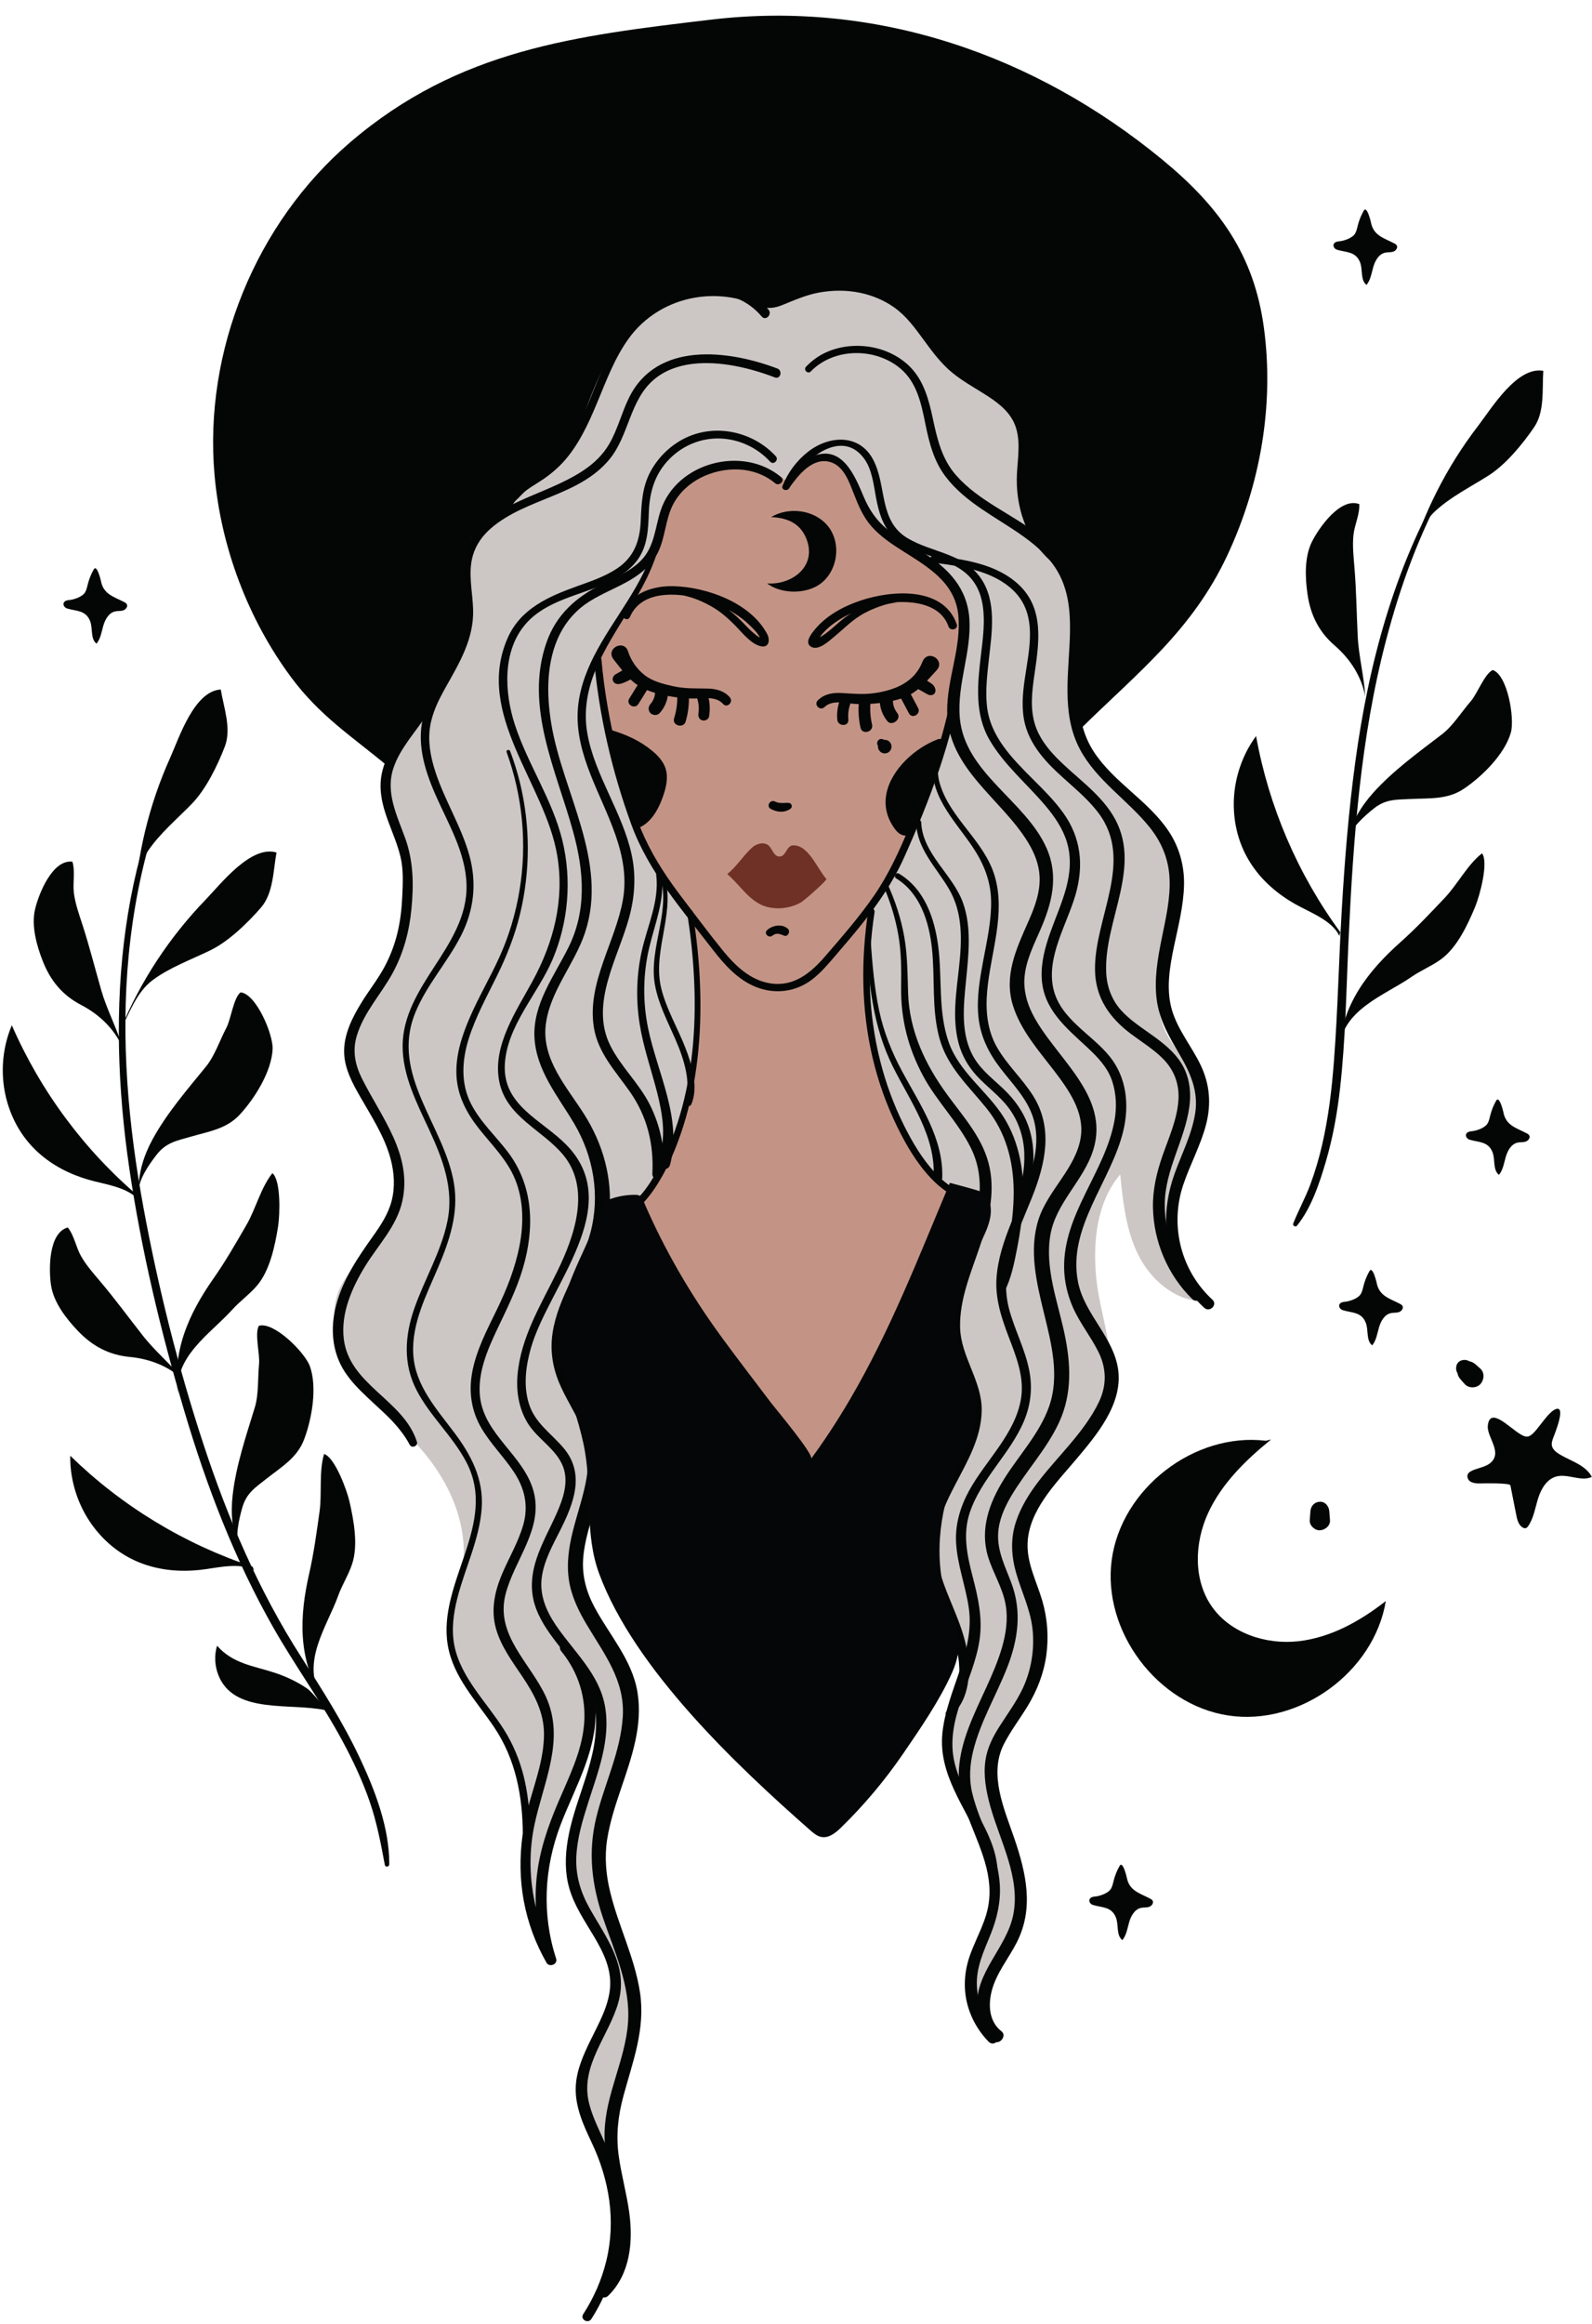 <?xml version="1.0" encoding="UTF-8"?><svg xmlns="http://www.w3.org/2000/svg" xmlns:xlink="http://www.w3.org/1999/xlink" height="504.0" preserveAspectRatio="xMidYMid meet" version="1.0" viewBox="-0.6 -3.4 345.4 504.0" width="345.4" zoomAndPan="magnify"><defs><clipPath id="a"><path d="M 317 302 L 344.762 302 L 344.762 329 L 317 329 Z M 317 302"/></clipPath></defs><g><g id="change1_1"><path d="M 88.203 194.734 C 88.199 195.215 88.18 195.691 88.148 196.168 C 87.578 204.887 79.617 212.434 76.672 220.426 C 72.793 230.953 81.504 237.23 84.496 246.695 C 86.094 251.75 85.566 257.441 83.062 262.117 C 80.523 266.859 76.164 270.418 73.559 275.125 C 69.594 282.285 73.355 292.973 78.355 298.824 C 80.602 301.457 83.355 303.598 85.914 305.926 C 91.051 310.602 95.496 316.188 97.984 322.668 C 99.832 327.473 100.543 332.801 99.652 337.891 C 98.711 343.27 95.617 348.508 97.094 354.133 C 98.23 358.453 100.453 362.57 103.375 365.949 C 106.219 369.238 108.016 371.781 109.828 375.859 C 114.25 385.801 113.539 395.227 113.52 405.73 C 113.512 411.02 114.547 418.848 119.238 422.148 C 118.027 415.176 116.809 408.059 117.867 401.062 C 119.512 390.18 126.48 380.676 128.234 369.812 C 129.715 382.199 121.387 394.574 124.285 406.711 C 125.379 411.277 127.973 415.309 129.984 419.551 C 131.449 422.641 133.305 425.102 133.117 428.734 C 132.812 434.746 127.98 439.57 126.492 445.406 C 124.617 452.766 128.312 460.363 132.652 466.594 C 132.098 461.258 132.355 455.836 133.414 450.578 C 134.449 445.453 136.246 440.461 136.648 435.25 C 137.09 429.555 135.836 423.902 134.129 418.504 C 132.574 413.598 129.914 408.93 128.898 403.883 C 126.188 390.418 138.281 377.324 135.84 363.809 C 134.594 356.91 129.766 351.301 126.582 345.059 C 123.398 338.816 122.25 330.258 127.438 325.547 C 125.172 327.605 147.57 343.07 149.723 344.77 C 157.328 350.773 168.035 348.934 177.004 348.887 C 181.586 348.863 186.395 349.094 190.613 351.074 C 195.754 353.492 201.355 353.996 206.871 355.66 C 207.496 355.852 208.203 356.117 208.438 356.73 C 208.609 357.184 208.469 357.688 208.324 358.148 C 205.828 366.141 202.938 374.832 205.957 382.641 C 207.359 386.262 209.922 389.305 211.699 392.754 C 215.316 399.758 215.504 408.25 213.07 415.746 C 212.078 418.816 210.66 421.781 210.242 424.98 C 209.77 428.57 210.637 432.32 212.637 435.34 C 212.066 431.461 213.355 427.547 215.008 423.988 C 216.66 420.43 218.699 417.023 219.777 413.254 C 220.93 409.242 220.934 404.914 219.793 400.902 C 218.664 396.941 216.473 393.359 215.203 389.441 C 213.516 384.234 213.562 378.391 215.832 373.41 C 217.352 370.074 219.781 367.246 221.684 364.113 C 224.301 359.805 225.891 354.695 225.641 349.621 C 225.379 344.25 222.219 339.809 221.465 334.57 C 220.332 326.719 225.34 319.395 230.426 313.309 C 234.137 308.867 239.68 302.531 240.363 296.719 C 241.219 289.441 237.941 280.973 237.234 273.703 C 236.477 265.859 237.352 257.316 242.438 251.297 C 243.043 257.27 243.688 263.387 246.367 268.758 C 249.047 274.125 254.238 278.664 260.238 278.797 C 253.207 271.379 250.93 259.816 254.625 250.285 C 256.727 244.867 260.645 239.641 259.758 233.895 C 258.91 228.426 253.953 224.551 251.887 219.414 C 248.898 211.992 252.352 204.164 253.121 196.684 C 253.703 190.984 253.277 183.066 251.59 177.527 C 249.734 171.434 243.09 168.059 239.094 163.41 C 235.848 159.633 233.664 154.953 232.855 150.035 C 231.953 144.566 232.73 138.98 233.027 133.445 C 233.797 119.082 229.012 106.871 227.25 93.156 C 225.668 80.848 222.879 68.527 215.773 58.121 C 206.957 45.199 191.996 36.68 176.387 35.68 C 163.391 34.852 150.461 38.988 139.066 45.297 C 114.191 59.066 96.441 84.098 89.691 111.52 C 87.594 120.031 87.852 128.82 86.305 137.309 C 84.586 146.73 82.434 155.887 83.211 165.59 C 83.969 175.051 88.344 185.215 88.203 194.734" fill="#ccc7c5"/></g><g id="change2_1"><path d="M 150.824 208.305 C 150.664 205.289 150.355 202.281 149.84 199.309 C 149.551 197.617 149.383 195.512 148.535 194.027 C 147.621 192.422 146.219 190.992 145.121 189.496 C 144.047 188.031 142.969 186.559 142.062 184.98 C 141.137 183.371 140.395 181.664 139.652 179.961 C 134.344 167.734 130.605 154.559 129.59 141.215 C 129.477 139.762 129.398 138.281 129.762 136.867 C 130.156 135.34 131.039 133.988 131.949 132.699 C 134.137 129.613 136.574 126.68 138.281 123.305 C 141.836 116.273 142.145 107.508 147.488 101.715 C 153.391 95.316 164.844 95.328 170.73 101.738 C 171.539 99.867 172.395 97.934 173.926 96.586 C 178.344 92.695 182.879 97.344 184.656 101.371 C 186.445 105.418 187.82 108.684 191.352 111.531 C 195.309 114.723 200.676 117.086 203.648 121.348 C 205.727 124.328 207.543 127.613 208.086 131.25 C 208.348 133 208.188 134.504 207.852 136.191 C 207.449 138.199 207.539 140.383 207.289 142.43 C 206.66 147.59 205.727 152.715 204.492 157.766 C 203.301 162.637 200.75 166.977 199.156 171.754 C 198.43 173.93 197.844 176.16 196.906 178.254 C 195.945 180.402 194.633 182.371 193.363 184.352 C 192.27 186.062 191.211 187.793 190.176 189.543 C 189.465 190.758 188.758 191.996 188.398 193.355 C 187.711 195.98 187.938 198.926 187.684 201.617 C 187.406 204.609 187.285 207.613 187.324 210.613 C 187.398 216.086 187.992 221.547 189.109 226.902 C 190.215 232.195 192.277 237.145 194.801 241.93 C 196.398 244.957 197.934 248.02 200.289 250.551 C 201.695 252.055 203.301 253.379 205.055 254.457 C 205.367 254.652 205.699 254.852 205.879 255.172 C 206.078 255.535 206.043 255.977 206 256.387 C 205.805 258.344 205.609 260.191 205.07 262.078 C 202.082 272.699 196.438 282.344 190.852 291.855 C 186.164 299.836 181.48 307.816 176.793 315.793 C 176.48 316.32 176.137 316.883 175.57 317.117 C 174.48 317.57 173.359 316.594 172.59 315.699 C 161.66 303.047 152.203 289.117 144.465 274.297 C 142.508 270.547 140.43 266.723 138.883 262.781 C 137.039 258.098 137.531 258.312 140.102 254.82 C 142.262 251.887 144.527 248.66 145.738 245.203 C 147.004 241.59 148.035 237.895 148.836 234.148 C 150.43 226.656 151.102 218.977 150.938 211.32 C 150.914 210.316 150.879 209.309 150.824 208.305" fill="#c39485"/></g><g clip-path="url(#a)" id="change3_68"><path d="M 342.91 314.816 C 341.359 313.672 339.336 312.965 337.656 311.93 C 336.922 311.477 336.176 310.844 336.074 309.984 C 336.02 309.508 336.176 309.031 336.332 308.574 C 336.539 307.969 339.324 301.371 336.969 302.184 C 335.414 302.719 333.281 306.266 332.07 307.395 C 331.723 307.719 331.344 308.062 330.875 308.141 C 330.297 308.238 329.738 307.926 329.238 307.625 C 326.797 306.156 322.617 301.57 322.195 305.797 C 321.941 308.293 325.59 311.652 322.645 313.961 C 320.965 315.285 317.191 315.137 317.84 317.176 C 318.164 318.191 319.516 318.348 320.582 318.312 C 321.32 318.289 326.984 318.176 327.094 318.727 C 327.516 320.859 327.938 322.996 328.363 325.133 C 328.562 326.141 328.828 327.254 329.68 327.824 C 329.906 327.98 330.195 328.086 330.453 328.004 C 330.688 327.93 330.852 327.723 330.988 327.52 C 332.18 325.754 332.48 323.559 333.117 321.527 C 333.758 319.496 334.98 317.387 337.031 316.82 C 339.551 316.121 342.391 318.004 344.762 316.902 C 344.32 316.043 343.672 315.379 342.91 314.816" fill="#040606"/></g><g id="change3_1"><path d="M 305.59 208.488 C 299.832 212.48 290.547 215.523 289.961 224.129 C 290.621 214.398 296.238 207.164 303.234 200.941 C 306.668 197.887 309.727 194.613 312.883 191.285 C 315.629 188.387 317.82 184.066 320.941 181.668 C 322.41 183.57 320.457 190.832 319.461 193.227 C 317.852 197.109 315.547 202.078 312.051 204.633 C 310.035 206.105 307.664 207.047 305.59 208.488" fill="#040606"/></g><g id="change3_2"><path d="M 271.918 156.223 C 268.496 160.879 266.766 166.754 267.121 172.52 C 267.672 181.57 272.77 188.359 280.438 192.691 C 283.539 194.445 288.457 196.215 289.988 199.59 L 290.191 198.762 C 280.977 186.215 274.676 171.543 271.918 156.223" fill="#040606"/></g><g id="change3_3"><path d="M 305.57 169.875 C 302.242 170.039 300.023 169.867 297.359 172.023 C 295.508 173.52 292.324 176.289 291.836 178.77 C 292.594 174.926 294.711 171.453 297.324 168.535 C 301.625 163.734 307.184 159.734 312.281 155.82 C 314.641 154.012 316.523 150.945 318.523 148.652 C 319.902 147.07 321.508 142.699 323.273 141.91 C 326.504 143.027 328.062 152.461 327.191 155.492 C 325.84 160.219 320.871 165.07 316.945 167.695 C 313.449 170.031 309.566 169.684 305.57 169.875" fill="#040606"/></g><g id="change3_4"><path d="M 293.27 119.773 C 293.078 117.414 292.797 114.938 293.051 112.602 C 293.289 110.379 294.434 108.164 294.305 105.926 C 290.227 104.402 285.605 110.988 284.062 114.039 C 282.371 117.391 282.562 121.832 283.07 125.426 C 283.719 129.969 285.543 133.621 288.949 136.574 C 292.336 139.508 294.789 143.246 295.613 147.703 C 295.352 143.23 294.172 138.906 293.965 134.508 C 293.73 129.594 293.668 124.676 293.27 119.773" fill="#040606"/></g><g id="change3_5"><path d="M 304.992 118.82 C 308.102 108.031 313.258 97.844 320.102 88.941 C 323 85.168 328.512 76.004 334.234 77.016 C 333.965 81.023 334.574 85.848 332.23 89.273 C 329.762 92.883 326.117 97.332 322.379 99.711 C 318.504 102.172 314.086 104.371 310.691 107.531 C 307.469 110.535 306.398 115.391 304.879 119.387 L 304.992 118.82" fill="#040606"/></g><g id="change3_6"><path d="M 312.738 101.145 C 301.855 119.746 296.336 140.613 293.445 161.828 C 291.996 172.457 291.141 183.152 290.512 193.859 C 289.875 204.738 289.652 215.648 288.828 226.516 C 288.363 232.68 287.645 238.859 286.246 244.887 C 285.57 247.809 284.727 250.695 283.68 253.508 C 282.598 256.402 281.102 259.098 279.969 261.961 C 279.789 262.402 280.48 262.805 280.781 262.434 C 283.91 258.555 285.664 253.25 287.055 248.516 C 288.555 243.414 289.504 238.16 290.109 232.887 C 291.352 222.059 291.484 211.117 291.992 200.238 C 293.004 178.539 294.578 156.66 300.09 135.57 C 303.188 123.707 307.352 112.227 313.344 101.5 C 313.562 101.105 312.965 100.758 312.738 101.145" fill="#040606"/></g><g id="change3_7"><path d="M 274.023 309.059 C 258.535 307.18 242.703 319.398 240.602 334.859 C 238.5 350.316 250.488 366.32 265.918 368.645 C 281.344 370.973 297.52 359.211 300.066 343.82 C 294.5 348.18 288.062 351.777 281.035 352.543 C 274.008 353.309 266.332 350.785 262.297 344.98 C 258.262 339.18 258.555 331.164 261.508 324.742 C 264.457 318.324 269.688 313.242 275.168 308.785 L 274.023 309.059" fill="#040606"/></g><g id="change3_8"><path d="M 128.281 139.586 C 129.367 151.809 132.195 163.961 136.402 175.484 C 140.109 185.648 147.441 193.98 153.957 202.434 C 156.512 205.746 159.434 209.066 163.414 210.652 C 167.523 212.289 172.031 211.73 175.551 209.055 C 177.512 207.562 179.09 205.672 180.684 203.809 C 182.637 201.531 184.594 199.258 186.465 196.91 C 190.008 192.473 193.195 187.809 195.531 182.613 C 201.145 170.137 206.09 157.082 208.137 143.492 C 208.289 142.484 206.746 142.051 206.594 143.066 C 204.883 154.43 201.109 165.43 196.676 175.996 C 194.473 181.238 192.16 186.336 188.902 191.02 C 185.734 195.57 182.074 199.77 178.453 203.961 C 175.309 207.602 171.641 210.668 166.508 209.859 C 162.137 209.172 158.863 205.98 156.18 202.684 C 153.258 199.094 150.48 195.328 147.664 191.652 C 144.449 187.457 141.457 183.043 139.246 178.223 C 136.543 172.328 134.82 165.816 133.266 159.535 C 131.645 152.98 130.48 146.316 129.883 139.586 C 129.793 138.566 128.191 138.555 128.281 139.586" fill="#040606"/></g><g id="change3_9"><path d="M 110.066 107.465 C 110.844 104.691 113.266 103.094 115.562 101.609 C 117.719 100.215 119.781 98.797 121.531 96.887 C 124.93 93.176 127.031 88.547 128.949 83.953 C 130.93 79.207 132.734 74.285 135.758 70.078 C 139.23 65.246 144.441 62.102 150.309 61.125 C 153.551 60.586 156.93 60.738 160.105 61.574 C 161.633 61.98 163.035 62.68 164.539 63.125 C 166.094 63.586 167.551 63.387 169.039 62.789 C 171.738 61.711 174.254 60.566 177.141 60.039 C 180.02 59.516 183.047 59.492 185.922 60.082 C 188.586 60.625 191.121 61.672 193.352 63.234 C 195.992 65.09 197.859 67.66 199.742 70.234 C 201.625 72.809 203.539 75.414 206.023 77.445 C 208.102 79.141 210.434 80.461 212.699 81.875 C 215.309 83.508 218.039 85.363 219.387 88.242 C 220.988 91.672 220.223 95.676 220.035 99.305 C 219.664 106.457 222.062 113.785 227.633 118.496 C 228.875 119.547 230.562 117.914 229.434 116.691 C 227.129 114.18 225.117 111.191 223.984 107.957 C 222.828 104.664 222.664 101.371 222.879 97.918 C 223.09 94.457 223.371 90.895 222 87.617 C 220.961 85.141 219.098 83.223 216.969 81.637 C 214.672 79.926 212.117 78.617 209.727 77.051 C 206.883 75.188 204.676 72.793 202.633 70.098 C 200.723 67.582 198.949 64.895 196.555 62.809 C 194.426 60.957 191.965 59.555 189.289 58.652 C 183.906 56.836 177.898 57.172 172.574 59.039 C 171.262 59.504 170.016 60.098 168.746 60.664 C 167.766 61.105 166.832 61.441 165.738 61.297 C 164.719 61.16 163.777 60.668 162.816 60.32 C 159.879 59.254 156.711 58.789 153.59 58.887 C 147.598 59.078 141.602 61.352 137.262 65.539 C 133.48 69.188 131.191 73.996 129.195 78.777 C 126.879 84.312 124.906 90.242 121.016 94.926 C 118.977 97.387 116.445 99.02 113.824 100.789 C 111.477 102.375 109.305 104.203 108.523 107.039 C 108.25 108.035 109.789 108.457 110.066 107.465" fill="#040606"/></g><g id="change3_10"><path d="M 167.023 199.496 C 167.828 198.824 168.664 199.156 169.508 199.512 C 170.332 199.855 170.965 198.605 170.359 198.047 C 169.098 196.879 167.02 197.234 165.836 198.309 C 165.027 199.047 166.203 200.176 167.023 199.496" fill="#040606"/></g><g id="change3_11"><path d="M 195.973 161.406 C 191.82 165.508 189.566 171.379 193.812 176.711 C 194.41 177.461 195.383 177.984 196.32 177.781 C 198.785 177.254 199.676 171.676 200.266 169.781 C 201.441 166.004 202.617 162.227 203.793 158.449 C 203.977 157.863 204.02 157.004 203.422 156.859 C 203.203 156.805 202.98 156.883 202.773 156.965 C 200.41 157.863 197.973 159.43 195.973 161.406" fill="#040606"/></g><g id="change4_1"><path d="M 162.543 180.438 C 163.523 179.535 165.152 179.102 166.164 179.969 C 166.848 180.551 167.238 182.082 168.176 182.309 C 169.938 182.734 169.918 180.016 171.422 179.938 C 174.809 179.766 176.688 185 178.688 187.215 C 178.934 187.484 173.832 191.941 173.188 192.301 C 170.539 193.797 166.863 194.094 164.145 192.621 C 161.398 191.133 159.551 188.148 157.18 186.168 C 159.207 184.547 160.582 182.246 162.543 180.438" fill="#6f3126"/></g><g id="change3_12"><path d="M 166.613 172.027 C 167.984 172.766 169.496 172.91 170.824 172.051 C 171.027 171.918 171.219 171.672 171.188 171.414 C 171.105 170.668 170.512 170.703 169.902 170.723 C 169.07 170.754 168.316 170.824 167.547 170.43 C 166.492 169.891 165.559 171.461 166.613 172.027" fill="#040606"/></g><g id="change3_13"><path d="M 140.93 159.457 C 142.172 160.484 143.309 161.73 143.801 163.262 C 144.434 165.238 143.918 167.391 143.234 169.348 C 142.176 172.371 140.355 175.559 137.258 176.367 C 136.391 176.594 132.059 156.66 131.953 154.91 C 135.316 155.922 138.234 157.227 140.93 159.457" fill="#040606"/></g><g id="change3_14"><path d="M 206.973 131.973 C 204.051 123.68 192.797 124.605 186.117 126.84 C 182.414 128.082 178.73 130.055 176.203 133.098 C 175.449 134.004 173.762 136.086 175.508 136.938 C 177.031 137.68 179.215 135.668 180.273 134.789 C 182.512 132.938 184.438 130.887 187.039 129.52 C 188.434 128.785 189.906 128.191 191.414 127.746 C 192.695 127.367 194.117 127.309 195.336 126.781 C 195.531 126.695 195.477 126.363 195.277 126.324 C 193.125 125.895 190.312 126.91 188.285 127.633 C 186.047 128.426 183.93 129.512 182.086 131.02 C 181.188 131.75 180.352 132.547 179.453 133.277 C 178.875 133.75 178.277 134.203 177.637 134.59 C 177.426 134.719 177.207 134.84 176.988 134.949 C 176.688 135.035 176.574 135.258 176.637 135.621 C 176.887 135.559 177.453 134.477 177.637 134.258 C 177.977 133.855 178.344 133.473 178.727 133.109 C 179.469 132.406 180.281 131.785 181.137 131.23 C 184.762 128.875 189.137 127.539 193.438 127.227 C 197.824 126.91 203.5 127.676 205.188 132.465 C 205.582 133.582 207.371 133.102 206.973 131.973" fill="#040606"/></g><g id="change3_15"><path d="M 136.07 130.402 C 138.57 124.598 146.145 125.094 151.223 126.418 C 153.914 127.121 156.52 128.199 158.871 129.695 C 159.988 130.406 161.039 131.211 161.98 132.137 C 162.727 132.863 164.566 134.539 164.441 135.695 C 164.594 135.434 164.742 135.172 164.891 134.91 C 164.094 135.48 160.867 131.902 160.316 131.355 C 159.145 130.188 157.938 129.102 156.527 128.219 C 155.039 127.289 153.438 126.543 151.785 125.945 C 150.215 125.383 148.188 124.559 146.5 124.777 C 146.277 124.805 146.129 125.113 146.371 125.242 C 147.332 125.738 148.445 125.867 149.469 126.203 C 150.887 126.664 152.254 127.281 153.559 128.004 C 155.789 129.242 157.574 130.863 159.324 132.695 C 160.652 134.086 162.449 136.285 164.422 136.742 C 166.281 137.176 166.512 135.359 165.848 134.109 C 162.258 127.336 152.828 123.938 145.605 123.727 C 141.199 123.598 136.348 125.105 134.473 129.465 C 134.008 130.551 135.602 131.492 136.07 130.402" fill="#040606"/></g><g id="change3_16"><path d="M 178.273 149.949 C 180.07 148.199 183.125 149.215 185.344 149.285 C 187.746 149.367 190.195 149.164 192.555 148.703 C 194.664 148.293 196.539 147.652 198.254 146.328 C 199.879 145.074 201.227 143.449 202.617 141.949 C 204.605 139.797 200.656 137.246 199.52 140.148 C 197.781 144.602 193.508 146.293 189.082 146.922 C 186.711 147.258 184.402 147.035 182.027 146.898 C 180.094 146.785 178.242 147.082 176.824 148.496 C 175.887 149.434 177.328 150.871 178.273 149.949" fill="#040606"/></g><g id="change3_17"><path d="M 181.605 148.477 C 181.117 149.824 180.93 151.246 181.055 152.672 C 181.191 154.199 183.594 154.215 183.457 152.672 C 183.348 151.434 183.496 150.285 183.926 149.117 C 184.453 147.66 182.133 147.035 181.605 148.477" fill="#040606"/></g><g id="change3_18"><path d="M 185.797 148.512 C 185.547 150.5 185.664 152.457 186.094 154.41 C 186.449 156.043 188.988 155.355 188.602 153.719 C 188.191 151.996 188.109 150.273 188.297 148.512 C 188.469 146.902 185.992 146.941 185.797 148.512" fill="#040606"/></g><g id="change3_19"><path d="M 190.277 148.668 C 190.34 150.297 190.902 151.703 191.902 152.977 C 192.875 154.215 195.07 152.547 194.102 151.277 C 193.508 150.496 193.152 149.66 193.133 148.668 C 193.09 146.836 190.215 146.832 190.277 148.668" fill="#040606"/></g><g id="change3_20"><path d="M 194.855 148.012 C 195.438 149.109 196.02 150.207 196.602 151.305 C 197.301 152.613 199.285 151.453 198.594 150.145 C 198.008 149.047 197.426 147.949 196.844 146.852 C 196.148 145.539 194.16 146.703 194.855 148.012" fill="#040606"/></g><g id="change3_21"><path d="M 198.48 145.973 C 199.215 146.383 199.945 146.797 200.676 147.203 C 201.094 147.441 201.809 147.438 202.137 147.016 C 202.641 146.367 202.238 145.418 201.594 144.922 C 201.402 144.777 201.191 144.656 200.992 144.523 C 200.594 144.258 200.195 143.992 199.797 143.727 C 199.211 143.336 198.355 143.613 198.016 144.191 C 197.664 144.793 197.867 145.629 198.48 145.973" fill="#040606"/></g><g id="change3_22"><path d="M 157.738 147.82 C 156.496 146.398 154.73 145.965 152.898 145.926 C 150.422 145.875 148.035 145.984 145.59 145.449 C 143.457 144.984 141.023 144.395 139.273 143.027 C 137.586 141.711 136.312 139.91 135.676 137.891 C 134.805 135.113 130.613 137.246 132.582 139.691 C 133.852 141.27 135.074 143 136.617 144.332 C 138.246 145.738 140.09 146.496 142.156 147.043 C 144.473 147.652 146.91 148.004 149.309 148.09 C 151.562 148.168 154.59 147.379 156.289 149.273 C 157.176 150.262 158.605 148.812 157.738 147.82" fill="#040606"/></g><g id="change3_23"><path d="M 150.68 148.09 C 150.992 149.156 151.102 150.246 150.926 151.352 C 150.824 151.996 151.094 152.637 151.766 152.828 C 152.336 152.992 153.145 152.629 153.242 151.988 C 153.484 150.445 153.434 148.957 152.996 147.453 C 152.57 145.969 150.25 146.602 150.68 148.09" fill="#040606"/></g><g id="change3_24"><path d="M 146.336 147.199 C 146.406 148.977 146.184 150.672 145.656 152.371 C 145.16 153.973 147.699 154.672 148.168 153.062 C 148.723 151.152 148.953 149.184 148.84 147.199 C 148.746 145.602 146.273 145.582 146.336 147.199" fill="#040606"/></g><g id="change3_25"><path d="M 141.504 147.039 C 141.43 147.859 141.07 148.66 140.527 149.277 C 140.027 149.848 139.969 150.699 140.527 151.258 C 141.043 151.773 142 151.824 142.512 151.258 C 143.598 150.055 144.188 148.648 144.355 147.039 C 144.434 146.273 143.645 145.613 142.93 145.613 C 142.102 145.613 141.57 146.27 141.504 147.039" fill="#040606"/></g><g id="change3_26"><path d="M 137.883 144.945 C 137.227 146 136.57 147.055 135.918 148.113 C 135.133 149.375 137.125 150.531 137.906 149.273 C 138.559 148.219 139.215 147.16 139.871 146.105 C 140.656 144.844 138.664 143.688 137.883 144.945" fill="#040606"/></g><g id="change3_27"><path d="M 135.113 141.605 C 134.387 142.02 133.656 142.438 132.93 142.852 C 132.512 143.094 132.184 143.73 132.379 144.215 C 133.035 145.855 135.438 144.32 136.426 143.852 C 137.062 143.551 137.227 142.641 136.895 142.07 C 136.535 141.457 135.727 141.254 135.113 141.605" fill="#040606"/></g><g id="change3_28"><path d="M 170.609 102.453 C 172.539 99.73 175.625 95.719 179.477 96.785 C 182.41 97.598 183.586 100.988 184.578 103.523 C 185.594 106.121 186.613 108.637 188.48 110.758 C 190.398 112.938 192.859 114.582 195.297 116.121 C 200.684 119.531 206.562 122.902 207.301 129.91 C 208.047 137.004 204.812 143.859 204.898 150.941 C 205.051 163.383 216.586 169.688 222.445 179.293 C 223.812 181.531 224.82 184.023 224.949 186.672 C 225.121 190.133 223.859 193.414 222.48 196.527 C 219.883 202.379 217.133 208.277 219.195 214.754 C 220.898 220.113 224.73 224.414 228.086 228.797 C 231.219 232.895 234.715 237.773 233.879 243.23 C 232.844 249.98 226.723 254.723 224.691 261.145 C 222.594 267.773 224.293 274.812 225.891 281.348 C 227.516 288.004 229.371 295.059 226.961 301.766 C 224.852 307.633 220.383 312.289 217.141 317.523 C 214.02 322.562 211.969 328.246 213.75 334.152 C 214.84 337.766 216.992 341 217.609 344.758 C 218.113 347.812 217.652 350.922 216.797 353.871 C 215.023 359.977 211.723 365.492 209.504 371.426 C 208.457 374.23 207.66 377.141 207.457 380.137 C 207.242 383.336 207.941 386.375 208.984 389.379 C 211.246 395.906 214.953 402.23 213.906 409.402 C 213.34 413.297 211.293 416.695 209.949 420.34 C 208.73 423.652 208.367 427.129 209.117 430.594 C 209.844 433.918 211.527 436.953 213.891 439.391 C 215.059 440.598 216.891 438.762 215.73 437.551 C 213.02 434.727 211.469 431.027 211.336 427.113 C 211.203 423.176 212.871 419.703 214.312 416.141 C 215.715 412.68 216.547 409.074 216.32 405.316 C 216.113 401.902 215.102 398.648 213.883 395.48 C 212.598 392.152 211.141 388.871 210.316 385.391 C 209.602 382.363 209.809 379.262 210.555 376.262 C 212.129 369.949 215.539 364.289 217.902 358.273 C 220.277 352.211 221.148 346.152 218.84 339.934 C 217.531 336.426 215.758 333.039 215.957 329.191 C 216.105 326.285 217.312 323.559 218.77 321.086 C 221.992 315.625 226.449 310.93 229.145 305.148 C 232.07 298.863 231.742 292.305 230.32 285.664 C 228.848 278.809 226.078 271.594 227.277 264.484 C 228.469 257.43 234.473 252.715 236.578 246.035 C 240.352 234.082 228.145 225.887 223.395 216.461 C 222.145 213.984 221.441 211.262 221.684 208.48 C 221.996 204.906 223.66 201.578 225.074 198.344 C 227.629 192.5 229.156 186.668 226.484 180.582 C 221.938 170.219 208.676 164.258 207.637 152.254 C 207.012 145.047 210.16 138.109 209.723 130.914 C 209.316 124.23 205.219 119.91 199.809 116.516 C 197.211 114.883 194.461 113.434 192.051 111.516 C 189.582 109.547 187.977 107.172 186.766 104.281 C 184.879 99.785 182.113 93.016 175.875 95.516 C 173.035 96.652 171.039 99.277 169.359 101.719 C 168.824 102.492 170.074 103.207 170.609 102.453" fill="#040606"/></g><g id="change3_29"><path d="M 170.672 102.363 C 172.898 96.902 181.691 89.086 186.828 95.988 C 188.645 98.43 188.926 101.734 189.48 104.633 C 190.039 107.551 190.852 110.512 192.965 112.715 C 197.316 117.25 204.438 116.961 209.074 121.027 C 214.051 125.395 212.914 132.828 212.223 138.668 C 211.48 144.945 210.793 151.402 214.109 157.098 C 217.254 162.496 222.164 166.551 226.16 171.27 C 228.152 173.621 229.973 176.238 230.871 179.215 C 231.871 182.52 231.602 185.871 230.715 189.168 C 228.977 195.629 225.098 201.82 225.41 208.703 C 225.715 215.426 230.656 219.453 235.227 223.691 C 237.484 225.785 239.719 228.078 240.699 231.066 C 241.594 233.801 241.715 236.75 241.207 239.57 C 239.195 250.781 230.098 259.797 230.27 271.574 C 230.316 274.566 231.008 277.492 232.219 280.223 C 233.703 283.562 236.031 286.43 237.664 289.691 C 239.484 293.32 239.57 296.988 237.809 300.672 C 236.215 304 233.879 307.027 231.508 309.836 C 227.137 315.023 221.973 320.078 219.805 326.68 C 218.605 330.336 218.812 334.078 219.863 337.742 C 221.031 341.82 222.977 345.688 223.422 349.945 C 223.828 353.855 223.293 357.805 221.855 361.465 C 220.5 364.914 218.223 367.902 216.25 371.008 C 214.809 373.273 213.598 375.656 213.203 378.34 C 212.707 381.699 213.359 385.137 214.266 388.375 C 216.363 395.871 220.812 403.789 219.246 411.801 C 217.832 419.039 210.977 424.203 211.387 431.984 C 211.539 434.93 212.691 437.473 215.059 439.266 C 216.27 440.184 217.91 438.082 216.695 437.145 C 213.934 435 213.762 431.359 214.613 428.195 C 215.629 424.441 218.219 421.328 219.969 417.91 C 223.789 410.473 222.039 402.824 219.465 395.289 C 217.281 388.91 213.859 381.395 217.211 374.836 C 218.672 371.98 220.652 369.395 222.32 366.656 C 224.414 363.215 225.859 359.551 226.41 355.547 C 226.957 351.57 226.652 347.602 225.531 343.75 C 224.352 339.68 222.211 335.734 222.34 331.391 C 222.551 324.219 228.438 318.348 232.777 313.211 C 237.262 307.902 243 301.148 242.004 293.703 C 241.059 286.617 234.773 281.75 233.32 274.785 C 230.836 262.863 240.562 252.758 243.137 241.738 C 244.43 236.203 243.836 230.301 240.191 225.762 C 236.215 220.805 229.391 217.605 227.922 210.949 C 226.414 204.105 230.844 197.113 232.711 190.762 C 234.59 184.344 233.988 178.285 230.02 172.805 C 226.234 167.578 220.887 163.719 217.125 158.48 C 215.172 155.762 213.82 152.852 213.504 149.492 C 213.191 146.203 213.586 142.887 213.945 139.621 C 214.586 133.855 215.715 127.023 212.152 121.934 C 208.398 116.57 201.52 116.438 196.301 113.316 C 190 109.555 191.848 101.965 188.836 96.277 C 185.836 90.621 179.301 91.031 174.77 94.531 C 172.27 96.461 170.367 99.035 169.176 101.953 C 168.801 102.879 170.301 103.277 170.672 102.363" fill="#040606"/></g><g id="change3_30"><path d="M 202.184 160.828 C 200.188 168.359 206.52 174.477 210.355 180.18 C 212.746 183.738 214.312 187.461 214.426 191.797 C 214.539 196.164 213.555 200.453 212.758 204.723 C 212 208.766 211.262 212.926 211.672 217.055 C 212.09 221.301 213.844 224.887 216.422 228.242 C 219.02 231.625 222.215 234.805 223.539 238.961 C 224.754 242.773 224.242 246.766 223.125 250.531 C 220.812 258.316 216.199 265.469 215.605 273.719 C 215.285 278.18 216.645 282.34 218.215 286.449 C 219.848 290.738 221.684 295.23 220.922 299.91 C 219.66 307.633 213.238 313.309 209.629 319.934 C 207.754 323.375 206.629 327.109 206.828 331.059 C 207.07 335.945 208.91 340.543 209.594 345.359 C 210.941 354.922 204.766 363.238 203.855 372.527 C 202.984 381.453 208.77 388.371 212.078 396.129 C 212.922 398.113 213.594 400.23 214.059 402.332 C 214.277 403.312 215.895 403.113 215.828 402.094 C 215.281 393.512 208.422 387.039 206.492 378.848 C 204.301 369.531 210.594 361.207 211.918 352.273 C 212.629 347.504 211.598 343.027 210.402 338.43 C 209.199 333.824 208.25 329.238 209.816 324.598 C 212.285 317.266 218.516 311.941 221.527 304.867 C 223.062 301.258 223.457 297.5 222.676 293.648 C 221.742 289.074 219.492 284.906 218.312 280.402 C 216.086 271.879 220.234 263.977 223.316 256.25 C 226.227 248.941 227.984 241.199 223.469 234.129 C 221.168 230.523 217.953 227.582 215.793 223.879 C 213.57 220.07 213.191 215.75 213.586 211.438 C 214.328 203.242 217.656 194.738 215.195 186.535 C 212.93 178.977 205.645 174.184 203.355 166.711 C 202.789 164.859 202.73 162.988 203.195 161.109 C 203.359 160.453 202.355 160.176 202.184 160.828" fill="#040606"/></g><g id="change3_31"><path d="M 168.879 100.086 C 160.566 93.105 146.207 96.867 142.75 107.281 C 141.523 110.977 141.422 115.043 138.609 118.016 C 136.305 120.449 133.059 121.789 130.105 123.246 C 124.441 126.043 120.098 129.836 117.965 135.938 C 113.117 149.805 120.121 163.77 123.742 176.945 C 126.082 185.449 126.758 193.934 122.742 202.047 C 119.688 208.215 115.02 214.273 115.352 221.508 C 115.68 228.672 120.445 234.324 123.945 240.223 C 128.191 247.387 129.652 255.906 127.477 264.016 C 125.469 271.504 120.449 277.941 119.285 285.691 C 118.738 289.336 119.238 292.859 120.621 296.262 C 121.996 299.645 124.051 302.68 125.535 306.008 C 128.973 313.711 125.621 320.988 123.703 328.586 C 122.809 332.125 122.273 335.785 122.855 339.418 C 123.402 342.848 124.949 346.016 126.715 348.973 C 130.512 355.344 134.984 361.016 134.523 368.84 C 134.078 376.449 130.516 383.516 128.746 390.844 C 126.938 398.352 127.785 405.336 130.246 412.59 C 132.73 419.918 136.227 427.32 135.652 435.25 C 135.062 443.422 130.73 450.848 130.57 459.105 C 130.414 467.191 134.137 474.848 133.57 482.953 C 133.32 486.582 132.148 490.043 129.492 492.605 C 128.262 493.793 130.152 495.684 131.367 494.48 C 136.133 489.785 136.789 482.773 135.926 476.457 C 135.359 472.316 134.211 468.277 133.637 464.137 C 133.02 459.68 133.492 455.441 134.668 451.121 C 136.695 443.645 139.438 436.652 138.262 428.766 C 137.129 421.172 133.539 414.246 131.758 406.82 C 130.855 403.07 130.535 399.238 131.145 395.414 C 131.746 391.645 132.953 388.004 134.172 384.402 C 136.445 377.684 138.906 370.742 137.699 363.551 C 136.516 356.48 131.539 351.125 128.293 344.977 C 126.574 341.719 125.664 338.312 125.926 334.609 C 126.203 330.723 127.504 326.969 128.559 323.238 C 129.539 319.773 130.398 316.203 130.363 312.578 C 130.328 309.047 129.215 305.773 127.707 302.613 C 126.113 299.27 124.047 296.055 123.074 292.445 C 122.078 288.746 122.719 285.031 123.957 281.477 C 126.516 274.141 130.762 267.711 131.57 259.816 C 132.355 252.164 130.219 244.672 126.129 238.234 C 122.387 232.344 116.895 226.34 117.809 218.832 C 118.691 211.578 124.031 205.734 126.305 198.934 C 131.484 183.434 121.496 168.551 119.016 153.605 C 117.949 147.199 117.895 140.055 120.867 134.121 C 122.316 131.227 124.488 128.816 127.219 127.078 C 130.023 125.297 133.16 124.121 136.027 122.449 C 138.594 120.953 140.906 119 142.211 116.277 C 143.746 113.066 143.758 109.359 145.344 106.18 C 147.938 100.977 153.961 98.176 159.617 98.414 C 162.523 98.535 165.324 99.531 167.566 101.395 C 168.477 102.152 169.793 100.855 168.879 100.086" fill="#040606"/></g><g id="change3_32"><path d="M 167.707 95.531 C 162.848 90.27 154.848 88.422 148.285 91.492 C 145.043 93.012 142.301 95.633 140.582 98.77 C 138.688 102.23 138.578 105.836 138.406 109.684 C 138.211 113.969 136.914 117.477 133.258 119.898 C 130.594 121.664 127.516 122.688 124.531 123.762 C 118.383 125.98 112.34 128.605 109.543 134.965 C 102.289 151.473 117.68 166.531 120.289 182.086 C 121.91 191.727 119.547 200.918 114.941 209.379 C 111.434 215.832 106.141 223.477 107.734 231.234 C 109.297 238.852 117.043 241.598 121.582 247.051 C 127.68 254.375 124.012 264.738 120.332 272.27 C 116.793 279.512 112.371 286.586 111.68 294.824 C 111.375 298.426 111.984 302.133 113.895 305.242 C 116.016 308.703 120.113 310.84 121.57 314.703 C 122.836 318.059 121.535 321.73 120.16 324.836 C 118.719 328.086 116.949 331.203 115.82 334.586 C 114.762 337.75 114.406 341.102 115.34 344.344 C 116.266 347.543 118.199 350.32 120.211 352.926 C 122.48 355.867 124.973 358.688 126.723 361.992 C 128.559 365.465 129.023 369.277 128.578 373.148 C 127.676 380.965 123.805 388.078 122.555 395.824 C 122.004 399.234 121.945 402.734 122.906 406.086 C 124.004 409.918 126.293 413.238 128.309 416.633 C 130.332 420.043 132.098 423.641 131.754 427.719 C 131.41 431.789 129.242 435.527 127.492 439.129 C 125.961 442.281 124.496 445.504 124.32 449.062 C 124.109 453.387 125.945 457.418 127.754 461.227 C 131.578 469.273 133.074 478.156 130.941 486.922 C 129.934 491.047 128.234 494.926 125.926 498.488 C 125.207 499.602 126.984 500.633 127.699 499.523 C 132.051 492.754 134.273 484.645 134.105 476.598 C 134.02 472.512 133.316 468.414 131.961 464.559 C 130.543 460.527 128.191 456.793 127.18 452.625 C 125.219 444.539 131.52 438.168 133.566 430.836 C 135.766 422.945 130.969 416.949 127.32 410.453 C 125.352 406.941 124.258 403.32 124.438 399.27 C 124.613 395.34 125.754 391.512 126.934 387.785 C 129.086 380.992 131.945 373.914 130.664 366.66 C 129.406 359.527 123.793 354.719 119.938 348.969 C 117.871 345.895 116.434 342.449 116.945 338.68 C 117.441 335.051 119.301 331.73 120.926 328.504 C 123.852 322.695 126.434 316.234 121.656 310.609 C 118.926 307.398 115.457 305.23 114.141 300.992 C 112.914 297.059 113.488 292.805 114.598 288.914 C 118.41 275.562 135.371 258.168 122.223 244.828 C 116.953 239.48 108.508 236.391 108.926 227.527 C 109.324 219.082 116.094 212.18 119.281 204.691 C 122.719 196.605 123.488 187.426 121.414 178.883 C 119.262 170.02 113.926 162.402 111.113 153.785 C 108.82 146.773 108.328 137.703 113.547 131.809 C 117.98 126.797 125.188 125.73 131.012 123.055 C 133.578 121.879 136.027 120.332 137.715 118.02 C 139.965 114.934 140.031 111.227 140.176 107.562 C 140.344 103.199 141.523 99.301 144.656 96.129 C 147.539 93.207 151.445 91.582 155.555 91.695 C 159.738 91.812 163.676 93.672 166.504 96.734 C 167.25 97.539 168.449 96.336 167.707 95.531" fill="#040606"/></g><g id="change3_33"><path d="M 168.059 76.523 C 157.34 72.469 141.914 70.578 135.867 82.859 C 134.266 86.117 133.414 89.715 131.59 92.863 C 130.219 95.23 128.246 97.109 125.98 98.617 C 121.59 101.539 116.52 103.203 111.766 105.418 C 107.609 107.352 103.301 109.875 101.137 114.102 C 97.789 120.637 101.426 127.988 99.355 134.805 C 97.586 140.641 93.32 145.324 91.488 151.137 C 89.566 157.25 91.422 163.371 93.906 169.023 C 96.652 175.262 100.422 181.453 100.617 188.453 C 100.809 195.305 97.059 200.984 93.473 206.5 C 90.152 211.609 86.801 217.031 86.754 223.328 C 86.707 229.828 89.844 235.848 92.508 241.598 C 95.422 247.895 97.91 254.344 96.484 261.379 C 95.133 268.051 91.523 273.969 89.293 280.348 C 87.203 286.324 86.82 292.426 89.82 298.168 C 92.742 303.758 97.59 308.051 100.539 313.621 C 107.617 326.992 94.242 339.742 96.551 353.406 C 97.719 360.332 102.82 365.555 106.598 371.168 C 111.293 378.141 112.785 386.125 112.828 394.414 C 112.848 398.27 112.266 402.223 112.984 406.031 C 113.18 407.074 114.777 406.637 114.578 405.594 C 113.77 401.414 114.527 396.93 114.395 392.684 C 114.281 389.016 113.898 385.32 113.004 381.754 C 112.113 378.199 110.695 374.805 108.734 371.703 C 106.848 368.719 104.586 365.988 102.562 363.094 C 100.527 360.18 98.699 357.047 97.992 353.523 C 97.305 350.09 97.77 346.57 98.621 343.211 C 100.27 336.691 103.422 330.492 103.91 323.707 C 104.367 317.371 101.621 312.148 97.914 307.227 C 94.086 302.141 89.48 297.051 89.066 290.371 C 88.648 283.652 91.965 277.363 94.504 271.355 C 96.941 265.605 98.934 259.652 97.906 253.336 C 95.848 240.645 84.047 229.785 89.461 216.328 C 91.891 210.289 96.406 205.391 99.367 199.633 C 102.227 194.074 102.906 188.172 101.238 182.129 C 99.477 175.766 95.84 170.133 93.824 163.867 C 92.824 160.754 92.195 157.453 92.711 154.188 C 93.188 151.18 94.539 148.434 96.016 145.801 C 99.051 140.387 102.238 135.199 102.047 128.758 C 101.934 124.891 100.895 120.902 101.988 117.09 C 102.668 114.723 104.102 112.734 105.953 111.141 C 113.539 104.609 125.043 104.203 131.629 96.211 C 135.879 91.047 136.004 83.43 141.223 78.965 C 145.965 74.906 152.895 74.867 158.715 75.938 C 161.727 76.488 164.668 77.367 167.527 78.457 C 168.73 78.914 169.254 76.977 168.059 76.523" fill="#040606"/></g><g id="change3_34"><path d="M 175.309 77.156 C 180.355 71.949 189.402 71.934 194.84 76.598 C 198.332 79.594 199.285 84.164 200.156 88.473 C 200.988 92.594 201.984 96.594 204.574 99.988 C 208.957 105.738 215.758 108.859 221.508 112.988 C 224.441 115.094 227.188 117.562 228.977 120.742 C 231.172 124.637 231.613 129.09 231.547 133.484 C 231.422 142.02 229.488 151.184 233.707 159.109 C 237.312 165.879 244.078 170.113 248.801 175.98 C 251.379 179.18 252.898 182.785 253.133 186.902 C 253.383 191.383 252.32 195.793 251.441 200.152 C 250.562 204.512 249.777 208.965 250.359 213.414 C 250.938 217.812 253.074 221.48 255.293 225.238 C 257.645 229.23 259.449 233.262 258.711 238.004 C 258 242.566 255.824 246.758 254.266 251.059 C 251.281 259.301 251.711 268.223 256.707 275.633 C 257.844 277.32 259.176 278.859 260.676 280.23 C 261.863 281.316 263.637 279.555 262.445 278.461 C 255.637 272.211 253.18 262.484 256.059 253.73 C 257.531 249.246 259.875 245.07 261.066 240.484 C 262.215 236.07 261.887 231.824 259.941 227.695 C 257.988 223.539 254.855 219.918 253.609 215.445 C 252.379 211.02 253.172 206.348 254.09 201.941 C 255.008 197.543 256.172 193.129 256.285 188.613 C 256.395 184.395 255.27 180.309 252.91 176.801 C 248.496 170.234 241.156 166.34 236.797 159.762 C 231.637 151.977 233.734 142.469 233.934 133.734 C 234.031 129.469 233.68 125.121 231.934 121.184 C 230.406 117.734 227.801 114.957 224.859 112.66 C 219.031 108.102 211.719 105.277 206.785 99.621 C 203.75 96.145 202.75 91.867 201.809 87.465 C 200.941 83.418 199.871 79.211 196.867 76.18 C 192.148 71.418 184.234 70.285 178.258 73.191 C 176.762 73.922 175.426 74.926 174.281 76.133 C 173.641 76.809 174.656 77.828 175.309 77.156" fill="#040606"/></g><g id="change3_35"><path d="M 191.109 188.844 C 192.59 192.23 193.676 195.777 194.309 199.418 C 194.969 203.176 194.953 206.902 194.906 210.699 C 194.816 217.633 196.438 223.945 199.738 230.051 C 202.707 235.543 207.289 239.996 210.055 245.586 C 212.859 251.25 212.23 257.262 210.469 263.129 C 208.789 268.719 206.379 274.152 205.512 279.953 C 205.109 282.656 205.066 285.387 205.613 288.07 C 206.262 291.258 207.887 294.098 208.977 297.137 C 213.059 308.504 202.215 317.512 200.48 328.184 C 199.297 335.461 202.738 342.035 205.297 348.613 C 207.668 354.727 209.066 362.199 204.73 367.797 C 204.188 368.496 205.027 369.406 205.719 368.789 C 209.957 365.012 210.113 358.863 209.035 353.676 C 207.684 347.168 203.895 341.438 202.723 334.883 C 200.547 322.723 212.168 314.277 212.391 302.57 C 212.512 296.113 207.855 290.898 207.703 284.48 C 207.559 278.457 210.02 272.699 211.922 267.098 C 213.789 261.594 215.301 255.719 214.125 249.895 C 212.871 243.699 208.602 239.051 204.984 234.109 C 200.152 227.516 196.691 220.223 196.422 211.945 C 196.285 207.828 196.305 203.75 195.574 199.68 C 194.867 195.754 193.633 191.965 191.973 188.34 C 191.703 187.75 190.855 188.262 191.109 188.844" fill="#040606"/></g><g id="change3_36"><path d="M 198.172 174.945 C 198.27 180.641 202.555 184.734 205.27 189.359 C 208.352 194.602 208.102 200.531 207.469 206.379 C 206.875 211.824 205.934 217.551 207.402 222.941 C 208.109 225.527 209.426 227.84 211.227 229.82 C 213.477 232.293 216.285 234.23 218.285 236.938 C 220.387 239.777 221.508 243.184 221.633 246.707 C 221.695 248.453 221.551 250.207 221.246 251.926 C 220.934 253.672 220.141 255.449 220.254 257.227 C 220.285 257.746 221.012 258.195 221.406 257.703 C 223.129 255.551 223.391 251.863 223.57 249.184 C 223.758 246.324 223.457 243.391 222.477 240.688 C 221.402 237.715 219.59 235.164 217.332 232.973 C 215.055 230.762 212.422 228.828 210.766 226.066 C 207.734 221.016 208.445 214.824 208.992 209.234 C 209.535 203.676 210.254 197.738 208.316 192.355 C 206.113 186.219 199.527 181.766 199.27 174.945 C 199.246 174.238 198.156 174.234 198.172 174.945" fill="#040606"/></g><g id="change3_37"><path d="M 193.836 187.102 C 199.031 190.297 200.961 196.484 201.59 202.238 C 202.297 208.73 201.473 215.383 203.215 221.754 C 204.926 228 209.504 232.082 213.43 236.949 C 217.609 242.137 219.285 248.348 219.328 254.938 C 219.352 258.719 218.887 262.484 218.191 266.195 C 217.527 269.742 216.418 273.191 216.324 276.812 C 216.316 277.25 216.957 277.434 217.164 277.039 C 218.781 273.992 219.426 270.637 220.086 267.273 C 220.715 264.062 221.191 260.805 221.359 257.535 C 221.695 251.105 220.66 244.469 217.191 238.938 C 213.582 233.184 207.535 229.195 205.227 222.613 C 202.879 215.918 203.852 208.703 202.953 201.785 C 202.168 195.715 199.957 189.359 194.441 186.066 C 193.777 185.668 193.18 186.699 193.836 187.102" fill="#040606"/></g><g id="change3_38"><path d="M 201.965 118.648 C 207.867 119.348 214.797 120.344 219.262 124.664 C 224.625 129.859 222.672 137.344 221.73 143.855 C 221.262 147.102 220.969 150.441 221.789 153.664 C 222.461 156.301 223.863 158.645 225.578 160.73 C 229.219 165.16 234.215 168.289 237.688 172.867 C 245.609 183.309 236.781 195.641 236.973 207.004 C 237.07 212.969 240.094 217.312 244.734 220.801 C 247.094 222.574 249.652 224.121 251.738 226.227 C 254.168 228.68 255.301 231.75 255.07 235.199 C 254.793 239.371 252.977 243.344 251.617 247.242 C 250.348 250.895 249.469 254.594 249.547 258.484 C 249.688 265.902 252.758 273.121 258.055 278.316 C 259.254 279.492 261.098 277.652 259.895 276.477 C 254.891 271.59 252.059 264.754 252.102 257.754 C 252.145 250.289 256.445 243.906 257.438 236.637 C 257.879 233.41 257.477 230.109 255.762 227.293 C 254.254 224.82 251.977 222.988 249.668 221.312 C 247.219 219.531 244.602 217.91 242.57 215.633 C 240.586 213.402 239.555 210.57 239.406 207.609 C 238.82 196.121 247.648 184.223 240.754 173.25 C 237.641 168.289 232.621 165.027 228.602 160.895 C 226.613 158.852 224.836 156.531 223.969 153.781 C 222.902 150.414 223.27 146.816 223.762 143.379 C 224.754 136.465 226.148 128.812 220.477 123.449 C 215.613 118.848 208.34 117.828 201.965 117.148 C 201 117.047 201.016 118.535 201.965 118.648" fill="#040606"/></g><g id="change3_39"><path d="M 141.48 114.391 C 139.031 123.531 132.453 130.648 128.242 138.941 C 126.32 142.73 124.914 146.797 124.73 151.07 C 124.527 155.703 125.824 160.242 127.492 164.516 C 130.93 173.301 136.305 182.016 134.531 191.82 C 132.871 201.012 126.703 209.797 128.246 219.422 C 129.137 224.984 133.02 229.004 136.121 233.449 C 139.816 238.754 141.273 244.723 140.934 251.137 C 140.852 252.648 143.059 252.566 143.234 251.137 C 143.855 246.047 142.672 240.723 140.383 236.164 C 138.074 231.559 134.164 228.016 131.844 223.422 C 127.25 214.328 133.523 204.344 135.906 195.551 C 137.145 190.996 137.434 186.426 136.41 181.797 C 135.41 177.289 133.449 173.074 131.547 168.895 C 129.594 164.605 127.613 160.234 126.812 155.555 C 126.02 150.938 126.785 146.352 128.551 142.047 C 132.453 132.531 139.965 124.812 142.445 114.656 C 142.598 114.031 141.645 113.766 141.48 114.391" fill="#040606"/></g><g id="change3_40"><path d="M 109.312 159.723 C 112.801 169.285 113.777 179.676 112.109 189.723 C 111.289 194.672 109.852 199.535 107.777 204.109 C 105.762 208.562 103.266 212.785 101.32 217.277 C 99.586 221.289 98.168 225.629 98.445 230.062 C 98.715 234.375 100.672 238.031 103.305 241.363 C 106.094 244.891 109.406 248.094 111.141 252.324 C 113 256.859 113.043 261.906 112.133 266.664 C 111.191 271.582 109.332 276.242 107.145 280.727 C 105.02 285.082 102.691 289.516 101.824 294.332 C 101.066 298.562 101.691 302.68 103.887 306.387 C 105.879 309.746 108.684 312.523 110.848 315.762 C 113.227 319.324 114.113 323.105 112.926 327.285 C 111.816 331.195 109.641 334.711 108.117 338.461 C 106.648 342.082 105.926 345.918 106.992 349.754 C 108.062 353.602 110.488 356.863 112.688 360.133 C 115.273 363.977 117.414 367.887 117.422 372.648 C 117.43 377.789 115.613 382.734 114.234 387.621 C 111.613 396.941 111.555 406.641 114.949 415.789 C 115.777 418.02 116.785 420.172 117.961 422.242 C 118.59 423.355 120.465 422.613 120.055 421.359 C 116.93 411.746 117.441 401.703 121.039 392.305 C 124.289 383.824 129.445 375.461 128.469 366.027 C 127.961 361.152 125.957 356.781 122.867 353.008 C 121.887 351.812 120.195 353.52 121.168 354.707 C 124.871 359.215 126.621 364.773 126.121 370.59 C 125.609 376.52 122.824 382.023 120.527 387.414 C 118.242 392.77 116.375 398.16 115.812 403.988 C 115.227 410.047 115.953 416.191 117.844 421.969 C 118.543 421.672 119.242 421.379 119.941 421.086 C 115.035 412.453 113.305 402.129 115.348 392.391 C 117.277 383.18 122.086 373.902 117.852 364.598 C 114.527 357.285 106.871 351.305 109.055 342.469 C 110.914 334.938 117.41 328.145 115.141 319.93 C 112.996 312.191 104.48 307.777 103.547 299.547 C 102.961 294.387 105.16 289.328 107.324 284.773 C 109.367 280.465 111.496 276.23 112.852 271.637 C 115.414 262.914 115.203 253.781 109.516 246.348 C 106.879 242.906 103.59 239.895 101.598 235.992 C 99.316 231.531 99.633 226.535 101.094 221.875 C 102.594 217.098 105.047 212.684 107.242 208.203 C 109.34 203.934 111.086 199.539 112.207 194.906 C 114.473 185.578 114.488 175.711 112.219 166.383 C 111.652 164.047 110.93 161.758 110.086 159.508 C 109.906 159.031 109.137 159.234 109.312 159.723" fill="#040606"/></g><g id="change3_41"><path d="M 166.145 63.758 C 160.188 56.566 149.152 56.496 141.418 60.664 C 131.664 65.922 126.512 76.469 121.668 85.902 C 119.008 91.086 116.258 96.328 112.473 100.793 C 109.055 104.82 104.695 107.707 100.742 111.152 C 96.961 114.445 93.922 118.402 93.105 123.465 C 92.219 128.973 93.457 134.492 93.336 140.023 C 93.273 142.848 92.77 145.605 91.488 148.141 C 90.387 150.328 88.93 152.309 87.496 154.285 C 84.738 158.086 81.957 162.137 81.961 167.023 C 81.965 172.457 85.031 177.199 86.277 182.359 C 86.961 185.184 86.809 188.176 86.672 191.059 C 86.551 193.695 86.258 196.32 85.637 198.887 C 85.016 201.469 84.074 203.949 82.82 206.289 C 81.41 208.918 79.559 211.258 77.98 213.781 C 75.898 217.117 73.902 220.988 74.066 225.035 C 74.207 228.402 75.816 231.422 77.449 234.285 C 79.953 238.668 82.859 243.062 84.16 247.988 C 84.938 250.93 85.133 254.07 84.367 257.035 C 83.629 259.898 81.973 262.387 80.277 264.766 C 77 269.359 73.82 274.059 72.348 279.586 C 71.016 284.57 71.379 289.887 74.297 294.25 C 76.918 298.172 80.801 300.93 84.035 304.293 C 85.664 305.984 87.195 307.848 88.297 309.934 C 88.746 310.781 90.145 310.199 89.852 309.277 C 86.961 300.172 75.188 296.973 73.988 286.973 C 73.32 281.391 75.77 275.852 78.621 271.203 C 81.441 266.609 85.48 262.535 86.684 257.113 C 88.926 246.996 82.102 238.887 77.891 230.426 C 76.426 227.473 75.844 224.492 76.797 221.281 C 78.312 216.16 82.086 212.227 84.594 207.621 C 86.934 203.32 88.195 198.633 88.664 193.773 C 89.168 188.504 89.129 183.398 87.312 178.379 C 85.551 173.496 83.008 168.512 84.734 163.246 C 86.219 158.719 89.766 155.188 92.23 151.207 C 94.977 146.77 95.688 142.02 95.43 136.863 C 95.16 131.461 94.051 125.66 96.145 120.473 C 98.012 115.84 102.164 112.68 105.98 109.703 C 110.117 106.473 113.82 103.074 116.871 98.766 C 123.219 89.793 126.672 79.027 133.68 70.488 C 136.898 66.57 140.875 62.996 145.738 61.312 C 150.031 59.828 154.914 59.586 159.191 61.277 C 161.336 62.125 163.172 63.484 164.656 65.242 C 165.535 66.281 166.996 64.789 166.145 63.758" fill="#040606"/></g><g id="change3_42"><path d="M 296.051 42.496 C 296.461 43.227 296.797 44.602 296.824 44.762 C 297.367 47.715 299.59 48.176 301.953 49.414 C 302.133 49.516 302.316 49.629 302.426 49.805 C 302.746 50.312 302.25 50.988 301.68 51.176 C 301.109 51.363 300.48 51.27 299.895 51.406 C 298.531 51.719 297.742 53.148 297.352 54.496 C 296.965 55.84 296.766 57.312 295.879 58.395 C 294.492 57.316 295.125 55.082 294.465 53.453 C 293.496 51.07 291.402 51.363 289.469 50.758 C 288.969 50.598 288.559 50.043 288.754 49.555 C 288.918 49.145 289.414 48.98 289.855 48.945 C 290.953 48.867 292.859 48.227 293.426 47.215 C 293.738 46.648 293.855 46 294.02 45.375 C 294.301 44.289 294.73 43.246 295.289 42.273 C 295.535 41.852 295.805 42.059 296.051 42.496" fill="#040606"/></g><g id="change3_43"><path d="M 297.289 272.473 C 297.695 273.203 298.031 274.578 298.062 274.738 C 298.605 277.691 300.828 278.152 303.191 279.395 C 303.371 279.492 303.551 279.609 303.664 279.781 C 303.98 280.289 303.488 280.969 302.918 281.152 C 302.348 281.344 301.719 281.25 301.137 281.383 C 299.77 281.695 298.98 283.129 298.59 284.473 C 298.199 285.82 298.004 287.289 297.117 288.371 C 295.73 287.297 296.363 285.059 295.703 283.434 C 294.734 281.051 292.641 281.344 290.707 280.734 C 290.207 280.574 289.797 280.02 289.988 279.531 C 290.156 279.121 290.652 278.957 291.094 278.926 C 292.191 278.844 294.098 278.203 294.66 277.191 C 294.977 276.629 295.094 275.977 295.258 275.352 C 295.539 274.27 295.969 273.223 296.527 272.254 C 296.773 271.828 297.043 272.035 297.289 272.473" fill="#040606"/></g><g id="change3_44"><path d="M 243.086 401.461 C 243.492 402.195 243.828 403.57 243.855 403.727 C 244.398 406.68 246.621 407.141 248.984 408.383 C 249.164 408.484 249.348 408.598 249.457 408.773 C 249.777 409.281 249.281 409.957 248.711 410.145 C 248.141 410.332 247.516 410.238 246.93 410.371 C 245.562 410.688 244.773 412.117 244.387 413.461 C 243.996 414.809 243.801 416.277 242.91 417.359 C 241.523 416.285 242.156 414.047 241.496 412.422 C 240.531 410.039 238.438 410.332 236.504 409.723 C 236.004 409.566 235.59 409.008 235.785 408.523 C 235.949 408.109 236.445 407.945 236.887 407.914 C 237.988 407.832 239.895 407.195 240.457 406.18 C 240.77 405.613 240.887 404.969 241.051 404.34 C 241.336 403.258 241.762 402.211 242.324 401.242 C 242.57 400.816 242.84 401.023 243.086 401.461" fill="#040606"/></g><g id="change3_45"><path d="M 20.516 120.293 C 20.922 121.023 21.258 122.398 21.289 122.559 C 21.832 125.512 24.055 125.973 26.418 127.211 C 26.598 127.312 26.781 127.426 26.891 127.602 C 27.211 128.109 26.715 128.785 26.145 128.973 C 25.574 129.16 24.945 129.066 24.359 129.203 C 22.996 129.516 22.207 130.945 21.816 132.293 C 21.43 133.637 21.23 135.109 20.344 136.191 C 18.957 135.113 19.59 132.879 18.93 131.25 C 17.965 128.867 15.867 129.16 13.934 128.555 C 13.434 128.395 13.023 127.84 13.219 127.352 C 13.383 126.941 13.879 126.777 14.32 126.742 C 15.422 126.664 17.324 126.023 17.887 125.012 C 18.203 124.445 18.32 123.797 18.484 123.172 C 18.766 122.086 19.195 121.043 19.754 120.07 C 20 119.648 20.27 119.855 20.516 120.293" fill="#040606"/></g><g id="change3_46"><path d="M 324.789 235.492 C 325.195 236.227 325.535 237.602 325.562 237.762 C 326.105 240.711 328.328 241.172 330.691 242.414 C 330.871 242.516 331.055 242.629 331.164 242.805 C 331.484 243.312 330.988 243.988 330.418 244.176 C 329.848 244.363 329.219 244.27 328.637 244.402 C 327.27 244.719 326.48 246.148 326.094 247.492 C 325.703 248.84 325.508 250.309 324.617 251.395 C 323.23 250.316 323.863 248.078 323.203 246.453 C 322.238 244.07 320.141 244.363 318.207 243.754 C 317.711 243.598 317.297 243.039 317.492 242.555 C 317.656 242.145 318.152 241.977 318.594 241.945 C 319.695 241.863 321.598 241.227 322.16 240.215 C 322.477 239.648 322.594 238.996 322.758 238.371 C 323.039 237.289 323.469 236.242 324.027 235.273 C 324.273 234.852 324.547 235.055 324.789 235.492" fill="#040606"/></g><g id="change3_47"><path d="M 176.316 123.867 C 173.062 125.496 168.527 125.184 165.836 123.129 C 171.105 123.5 176.578 119.559 174.449 113.695 C 173.168 110.164 170.332 108.898 166.703 108.738 C 170.543 106.453 176.012 107.141 178.906 110.547 C 182.301 114.531 181.059 121.488 176.316 123.867" fill="#040606"/></g><g id="change3_48"><path d="M 187.789 194.055 C 186.164 204.648 186.246 215.492 188.703 225.953 C 189.918 231.121 191.707 236.148 194.035 240.918 C 195.977 244.887 198.254 248.805 201.297 252.039 C 204.09 255.008 208.359 258.012 212.664 256.859 C 213.375 256.672 213.246 255.531 212.492 255.562 C 210.488 255.645 208.715 255.492 206.902 254.582 C 205.098 253.672 203.551 252.312 202.184 250.836 C 199.43 247.863 197.348 244.305 195.543 240.695 C 191.039 231.688 188.633 221.73 188.172 211.688 C 187.91 205.914 188.27 200.133 189.141 194.426 C 189.277 193.547 187.926 193.164 187.789 194.055" fill="#040606"/></g><g id="change3_49"><path d="M 148.504 194.684 C 151.348 212.859 151.102 233.125 142.352 249.766 C 141.16 252.035 139.836 254.258 138.078 256.141 C 136.125 258.234 134.078 259.203 131.402 260.055 C 130.652 260.293 130.754 261.496 131.594 261.473 C 135.828 261.332 139.367 257.453 141.539 254.191 C 144.234 250.141 146.164 245.488 147.637 240.867 C 150.703 231.219 151.633 220.941 151.305 210.855 C 151.125 205.328 150.547 199.82 149.664 194.363 C 149.539 193.602 148.387 193.93 148.504 194.684" fill="#040606"/></g><g id="change3_50"><path d="M 45.945 99.602 C 43.578 72.727 54.895 44.996 75.391 27.449 C 98.922 7.301 124.23 4.348 153.75 0.852 C 189.406 -3.375 223.789 8.367 251.555 31.207 C 263.875 41.344 271.492 51.816 273.625 67.75 C 275.871 84.516 272.824 101.801 265.66 117.078 C 258.023 133.363 246.262 142.43 233.934 154.566 C 229.723 144.852 236.246 132.727 231.387 123.316 C 228.844 118.395 223.543 114.969 221.969 109.59 C 220.246 103.684 223.574 98.145 221.551 92.082 C 219.148 84.883 215.758 83.035 210.16 79.086 C 206.582 76.559 203.27 73.051 200.461 69.723 C 196.109 64.562 194.984 60.391 187.871 58.711 C 182.184 57.367 175.508 57.809 170.395 60.82 C 169.281 61.477 168.16 62.211 166.879 62.375 C 162.555 62.938 157.367 58.48 152.652 58.52 C 139.457 58.633 132.008 71.473 127.711 82.219 C 126.012 86.465 124.844 90.953 122.613 94.945 C 118.418 102.457 108.781 103.402 103.676 109.734 C 96.516 118.617 104.508 132.469 96.949 142.656 C 92.211 149.043 86.68 155.426 83.602 162.836 C 75.832 156.336 68.844 151.957 62.551 143.469 C 53.199 130.855 47.32 115.242 45.945 99.602" fill="#040606"/></g><g id="change3_51"><path d="M 49.746 280.672 C 45.066 285.883 36.734 290.984 38.152 299.492 C 36.547 289.871 40.344 281.539 45.715 273.871 C 48.355 270.105 50.574 266.215 52.875 262.246 C 54.879 258.793 56.016 254.09 58.5 251.031 C 60.371 252.543 60.141 260.059 59.727 262.621 C 59.055 266.77 57.961 272.137 55.148 275.43 C 53.527 277.324 51.438 278.789 49.746 280.672" fill="#040606"/></g><g id="change3_52"><path d="M 1.965 218.945 C -0.289 224.266 -0.617 230.379 1.055 235.91 C 3.68 244.59 10.203 250.02 18.668 252.469 C 22.086 253.457 27.281 254.047 29.551 256.973 L 29.555 256.125 C 17.699 246.039 8.184 233.219 1.965 218.945" fill="#040606"/></g><g id="change3_53"><path d="M 40.824 243.105 C 37.621 244.027 35.426 244.375 33.332 247.086 C 31.875 248.969 29.414 252.398 29.512 254.926 C 29.359 251.012 30.621 247.145 32.492 243.699 C 35.57 238.039 40.055 232.863 44.113 227.879 C 45.988 225.574 47.113 222.156 48.531 219.465 C 49.512 217.609 50.062 212.984 51.602 211.809 C 55 212.148 58.691 220.969 58.547 224.121 C 58.32 229.031 54.605 234.898 51.391 238.359 C 48.527 241.438 44.668 241.992 40.824 243.105" fill="#040606"/></g><g id="change3_54"><path d="M 17.301 197.188 C 16.57 194.938 15.723 192.594 15.43 190.262 C 15.152 188.043 15.754 185.625 15.113 183.477 C 10.793 182.934 7.812 190.41 7.02 193.73 C 6.145 197.383 7.355 201.66 8.68 205.039 C 10.355 209.312 12.973 212.445 16.973 214.531 C 20.941 216.605 24.191 219.68 26.023 223.824 C 24.734 219.531 22.59 215.598 21.371 211.363 C 20.016 206.641 18.816 201.867 17.301 197.188" fill="#040606"/></g><g id="change3_55"><path d="M 28.488 193.559 C 29.02 182.34 31.691 171.238 36.293 160.996 C 38.246 156.66 41.496 146.469 47.297 146.133 C 47.957 150.098 49.664 154.648 48.172 158.523 C 46.602 162.605 44.086 167.777 40.992 170.953 C 37.793 174.242 34 177.402 31.426 181.262 C 28.984 184.926 29.062 189.895 28.504 194.133 L 28.488 193.559" fill="#040606"/></g><g id="change3_56"><path d="M 72.766 342.684 C 70.391 349.277 64.594 357.141 69.109 364.488 C 64 356.18 64.383 347.027 66.473 337.902 C 67.496 333.422 68.086 328.98 68.727 324.438 C 69.281 320.484 68.562 315.695 69.715 311.93 C 72.016 312.625 74.633 319.676 75.215 322.203 C 76.152 326.301 77.16 331.684 75.793 335.793 C 75.008 338.16 73.621 340.305 72.766 342.684" fill="#040606"/></g><g id="change3_57"><path d="M 14.641 312.312 C 14.555 318.09 16.555 323.875 20.188 328.371 C 25.883 335.422 33.973 337.996 42.734 337.074 C 46.277 336.703 51.312 335.293 54.516 337.152 L 54.199 336.363 C 39.418 331.484 25.773 323.191 14.641 312.312" fill="#040606"/></g><g id="change3_58"><path d="M 57.367 317.176 C 54.75 319.238 52.844 320.387 51.926 323.688 C 51.285 325.98 50.297 330.082 51.34 332.387 C 49.727 328.816 49.438 324.762 49.875 320.863 C 50.594 314.461 52.801 307.98 54.684 301.832 C 55.555 298.992 55.309 295.402 55.609 292.375 C 55.816 290.285 54.586 285.797 55.57 284.125 C 58.844 283.164 65.586 289.941 66.641 292.918 C 68.277 297.551 67.047 304.387 65.367 308.801 C 63.875 312.734 60.512 314.699 57.367 317.176" fill="#040606"/></g><g id="change3_59"><path d="M 21.297 274.688 C 19.773 272.875 18.105 271.023 16.957 268.973 C 15.863 267.023 15.512 264.555 14.109 262.805 C 9.902 263.934 9.957 271.98 10.473 275.355 C 11.035 279.07 13.77 282.574 16.27 285.203 C 19.43 288.535 23.035 290.449 27.523 290.879 C 31.98 291.305 36.152 292.926 39.406 296.078 C 36.598 292.586 33.129 289.75 30.41 286.285 C 27.371 282.418 24.465 278.449 21.297 274.688" fill="#040606"/></g><g id="change3_60"><path d="M 25.609 219.711 C 29.914 209.34 36.191 199.805 44 191.73 C 47.305 188.312 53.82 179.828 59.391 181.484 C 58.668 185.438 58.73 190.297 56.012 193.438 C 53.148 196.742 49.027 200.75 45.043 202.691 C 40.914 204.699 36.273 206.383 32.543 209.141 C 29.004 211.758 27.391 216.461 25.43 220.262 L 25.609 219.711" fill="#040606"/></g><g id="change3_61"><path d="M 44.359 149.484 C 24.785 179.035 22.434 215.672 27.434 249.855 C 30.039 267.66 34.27 285.363 39.387 302.609 C 44.207 318.879 50.309 334.848 58.723 349.617 C 63.473 357.953 69.141 365.723 73.699 374.172 C 75.957 378.352 77.984 382.664 79.551 387.152 C 81.133 391.691 82.02 396.355 82.898 401.066 C 83.004 401.613 83.855 401.473 83.859 400.934 C 83.883 392.961 80.797 384.93 77.441 377.809 C 73.848 370.18 69.316 363.059 64.77 355.977 C 55.566 341.648 48.828 325.906 43.527 309.766 C 38.055 293.105 33.742 275.91 30.559 258.668 C 27.223 240.602 25.555 222.09 27.324 203.754 C 29.164 184.715 34.543 166.008 44.965 149.84 C 45.211 149.457 44.609 149.109 44.359 149.484" fill="#040606"/></g><g id="change3_62"><path d="M 46.816 359.98 C 45.988 357.941 45.852 355.613 46.492 353.508 C 49.957 357.441 54.34 357.844 58.984 359.367 C 61.438 360.172 63.879 361.316 66.012 362.777 C 67.453 363.766 69.867 367.391 71.238 367.805 C 64.301 365.695 52.523 368.398 47.875 361.906 C 47.445 361.309 47.094 360.66 46.816 359.98" fill="#040606"/></g><g id="change5_1"><path d="M 183.805 300.098 C 192.598 285.102 198.598 269.477 205.484 253.129 C 205.48 253.137 212.055 254.812 212.574 255.191 C 213.961 256.203 214.289 257.117 214.367 258.879 C 214.516 262.234 212.156 265.762 210.93 268.762 C 208.941 273.633 206.582 278.641 206.906 284.039 C 207.262 290.047 210.918 295.496 211.223 301.508 C 211.539 307.727 208.074 312.02 206.066 317.52 C 202.645 326.906 202.086 337.012 205.699 346.363 C 206.258 347.812 206.895 349.238 207.207 350.758 C 207.797 353.633 207.168 356.648 205.973 359.328 C 203.301 365.336 199.059 371.504 195.336 376.934 C 191.391 382.691 186.883 388.062 181.883 392.934 C 180.715 394.074 179.258 395.27 177.648 394.992 C 176.695 394.828 175.914 394.172 175.188 393.531 C 159.098 379.395 137.031 358.504 129.406 337.922 C 126.215 329.312 127.859 320.449 126.312 311.387 C 124.621 301.473 119.203 292.305 120.992 281.922 C 122.434 273.566 127.371 266.164 130.07 258.184 C 130.18 257.859 130.297 257.523 130.535 257.277 C 130.75 257.059 131.039 256.93 131.324 256.82 C 133.176 256.09 135.164 255.715 137.152 255.719 C 137.488 255.719 137.84 255.734 138.141 255.895 C 138.59 256.133 138.816 256.633 139.016 257.102 C 143.543 267.645 149.273 277.445 156.035 286.695 C 159.543 291.492 163.18 296.188 166.762 300.93 C 167.527 301.941 176.027 312.07 175.383 312.957 C 178.48 308.723 181.262 304.434 183.805 300.098" fill="#050607"/></g><g id="change3_63"><path d="M 142.266 185.652 C 145.473 193.59 140.012 201.988 141.492 210.18 C 142.242 214.328 144.246 218.113 145.91 221.945 C 146.875 224.156 147.727 226.438 148.207 228.809 C 148.449 230.027 148.59 231.273 148.562 232.516 C 148.535 233.637 148.238 234.711 148.168 235.82 C 148.129 236.434 149.102 236.727 149.363 236.145 C 151.016 232.434 149.473 227.367 148.09 223.812 C 146.41 219.504 143.984 215.473 142.867 210.957 C 140.766 202.453 146.57 193.688 143.117 185.418 C 142.902 184.902 142.055 185.121 142.266 185.652" fill="#040606"/></g><g id="change3_64"><path d="M 187.289 200.496 C 187.902 209.938 188.805 219.211 193.062 227.805 C 196.871 235.484 202.496 243.027 201.949 252.023 C 201.879 253.23 203.797 253.238 203.832 252.023 C 204.102 243.461 199.035 236.207 195.141 228.98 C 192.883 224.789 191.152 220.469 190.148 215.805 C 189.07 210.77 188.676 205.621 188.289 200.496 C 188.242 199.859 187.246 199.852 187.289 200.496" fill="#040606"/></g><g id="change3_65"><path d="M 141.773 186.328 C 142.473 192.074 139.859 197.359 138.637 202.848 C 137.48 208.043 137.344 213.426 138.18 218.68 C 138.98 223.73 140.695 228.551 141.961 233.488 C 142.582 235.93 143.09 238.41 143.238 240.93 C 143.398 243.625 142.949 245.961 142.328 248.566 C 141.953 250.141 144.332 250.809 144.762 249.234 C 147.477 239.227 141.992 229.215 140.02 219.629 C 138.82 213.828 138.895 207.816 140.27 202.055 C 141.531 196.777 143.695 191.695 142.949 186.168 C 142.863 185.504 141.691 185.652 141.773 186.328" fill="#040606"/></g><g id="change3_66"><path d="M 283.711 324.332 C 283.66 324.98 283.609 325.629 283.559 326.281 C 283.473 327.43 284.633 328.527 285.758 328.477 C 286.871 328.426 288.047 327.508 287.953 326.281 C 287.902 325.629 287.852 324.98 287.801 324.332 C 287.719 323.266 286.922 322.234 285.758 322.285 C 284.578 322.34 283.801 323.188 283.711 324.332" fill="#040606"/></g><g id="change3_67"><path d="M 320.57 293.414 C 320.266 293.141 319.969 292.863 319.66 292.594 C 319.137 292.141 318.633 291.82 317.914 291.816 C 317.496 291.812 317.02 291.914 316.668 292.148 C 317.352 292.148 318.039 292.148 318.723 292.148 C 318.176 291.75 317.641 291.473 316.938 291.535 C 316.008 291.621 315.41 292.211 315.324 293.148 C 315.262 293.852 315.543 294.391 315.938 294.938 C 315.938 294.25 315.938 293.566 315.938 292.879 C 315.703 293.23 315.602 293.707 315.605 294.125 C 315.609 294.844 315.926 295.348 316.383 295.871 C 316.652 296.18 316.93 296.48 317.203 296.781 C 318.035 297.715 319.734 297.695 320.57 296.781 C 321.406 295.875 321.562 294.301 320.57 293.414" fill="#040606"/></g><g id="change5_2"><path d="M 189.969 158.453 C 190.07 158.566 190.176 158.68 190.277 158.789 C 190.195 158.48 190.113 158.172 190.031 157.859 C 189.906 158.191 189.816 158.555 189.934 158.91 C 190.035 159.223 190.203 159.477 190.465 159.68 C 190.727 159.883 191.023 159.98 191.355 159.996 C 191.711 160.012 192.16 159.82 192.402 159.562 C 192.863 159.059 192.949 158.379 192.633 157.773 C 192.469 157.469 192.086 157.172 191.75 157.094 C 191.617 157.078 191.488 157.059 191.355 157.043 C 191.125 157.043 190.906 157.094 190.699 157.191 C 191.008 157.273 191.32 157.355 191.629 157.438 C 191.516 157.336 191.406 157.23 191.293 157.129 C 190.934 156.797 190.316 156.746 189.969 157.129 C 189.613 157.516 189.609 158.07 189.969 158.453" fill="#050607"/></g></g></svg>